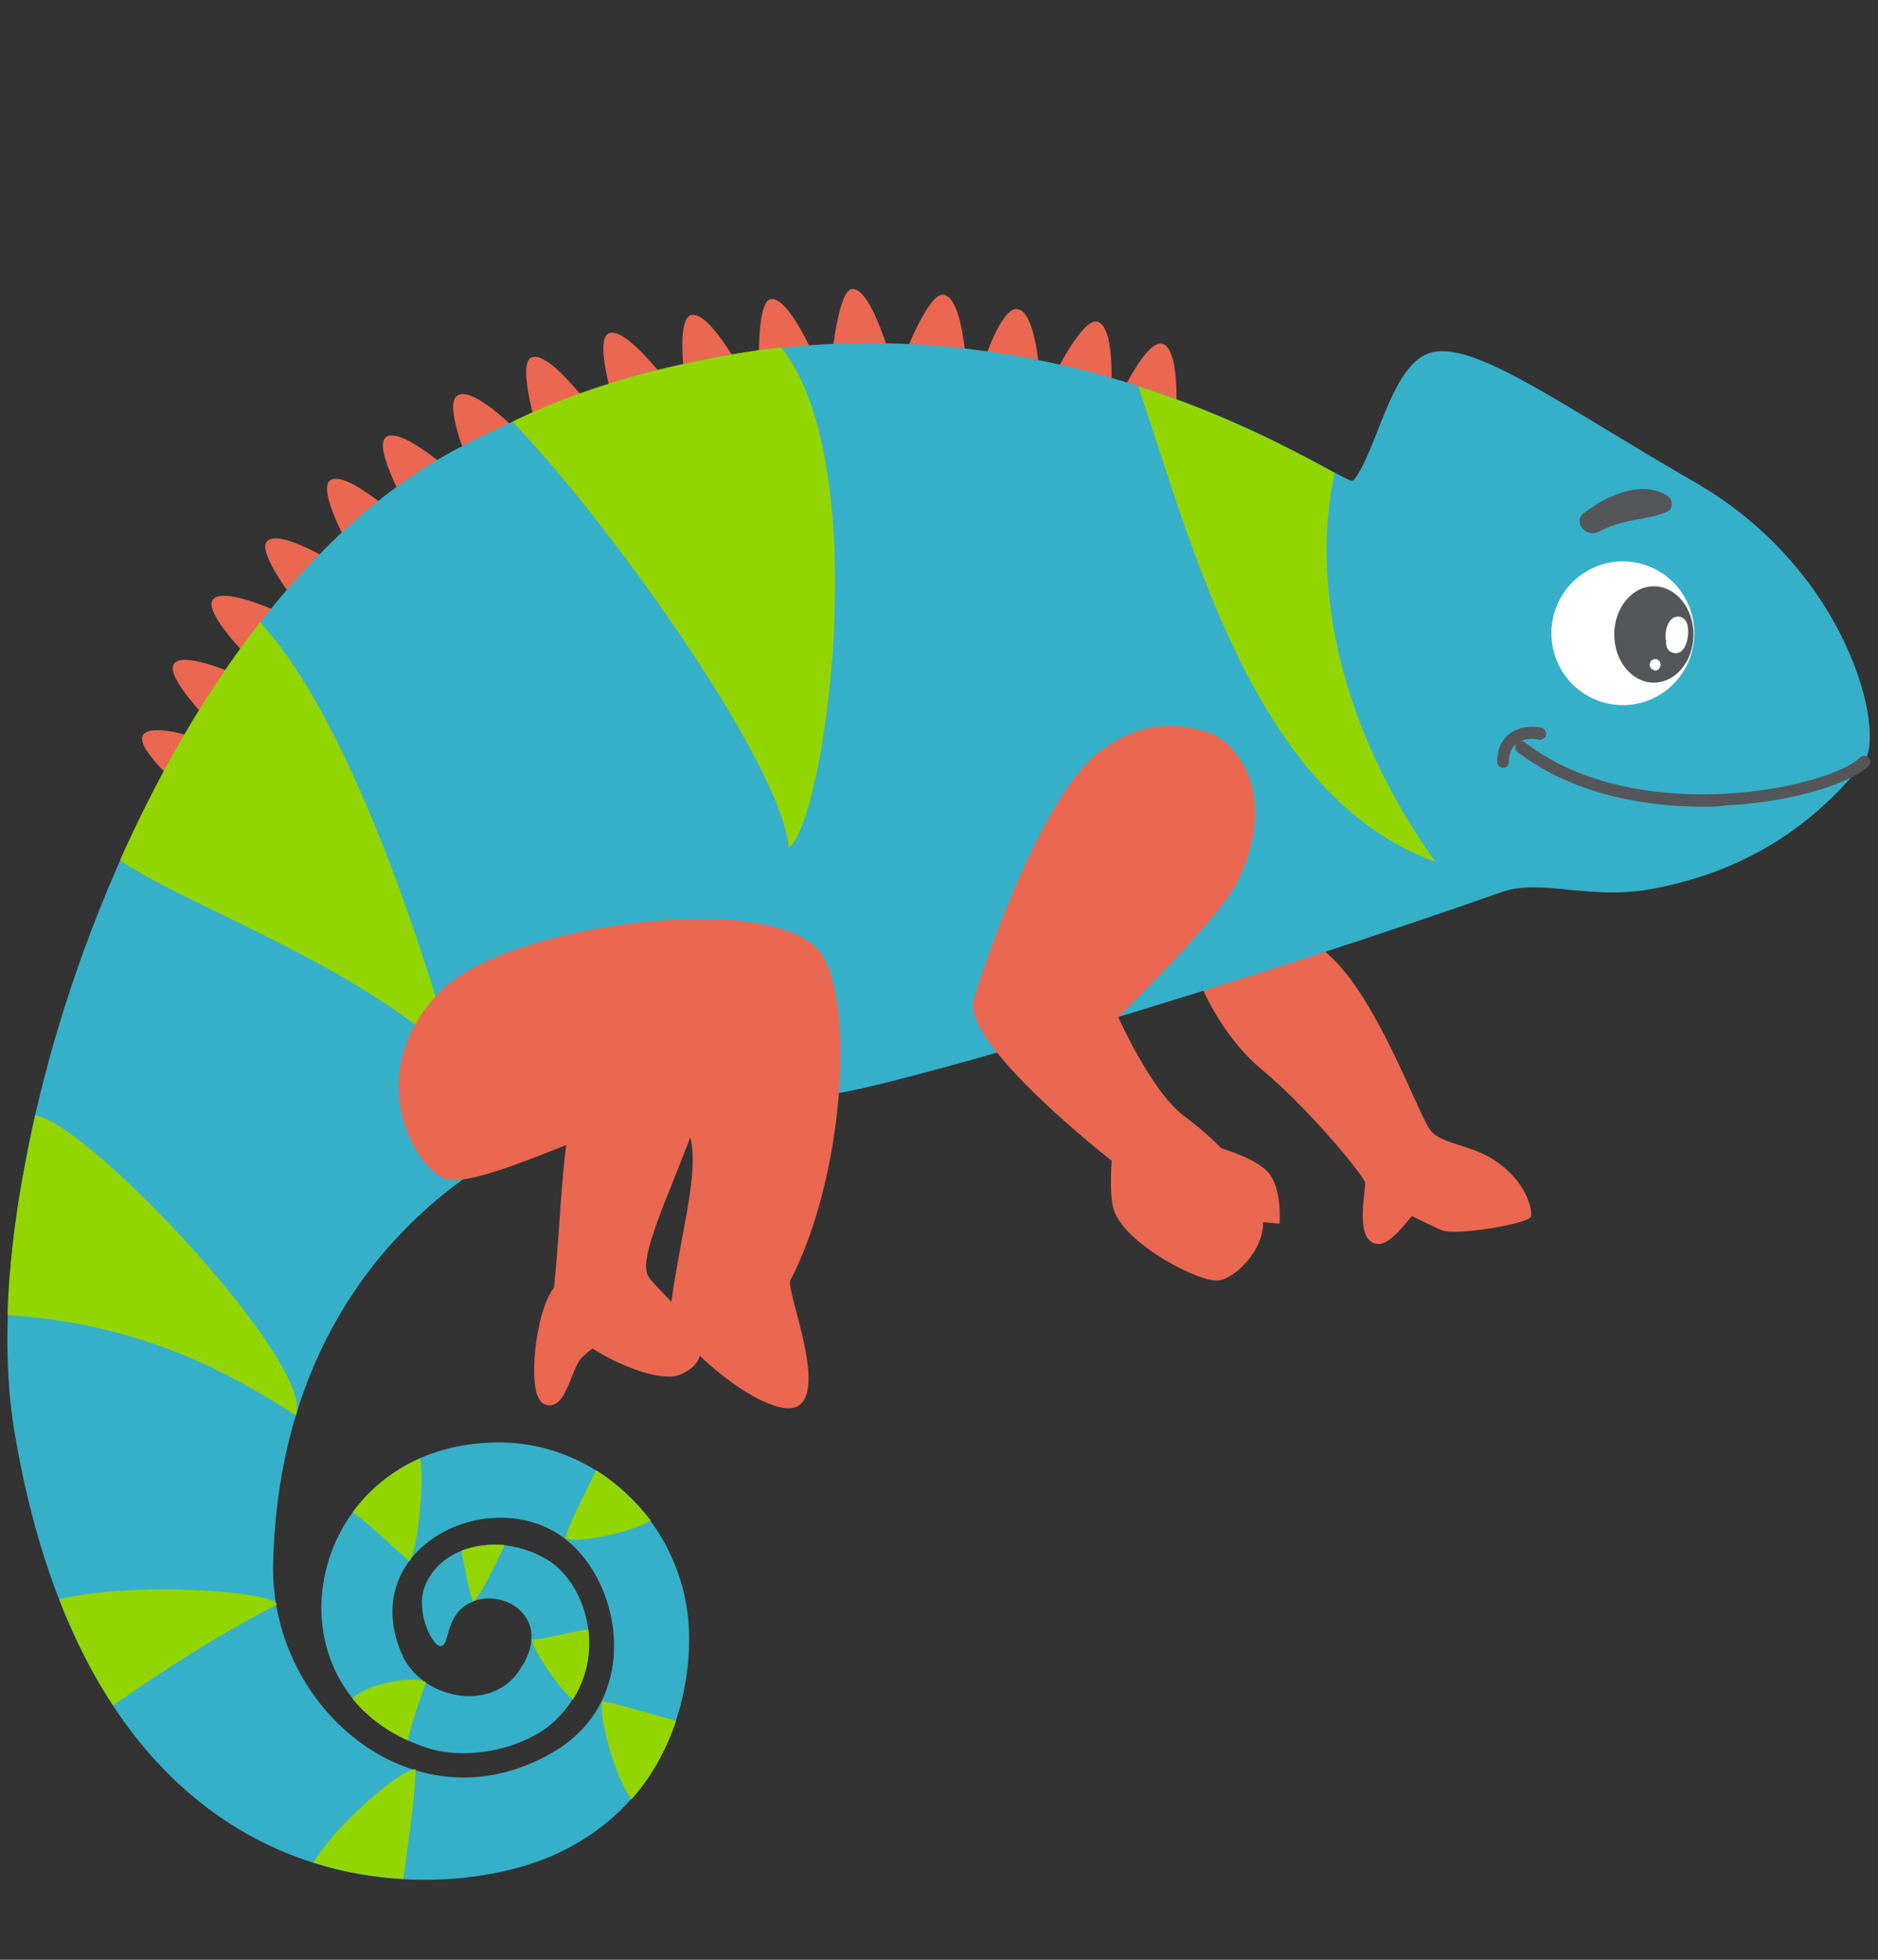 <?xml version="1.0" encoding="utf-8"?>
<!-- Generator: Adobe Illustrator 25.2.3, SVG Export Plug-In . SVG Version: 6.00 Build 0)  -->
<svg version="1.1" id="Layer_1" xmlns="http://www.w3.org/2000/svg" xmlns:xlink="http://www.w3.org/1999/xlink" x="0px" y="0px"
	 viewBox="0 0 460 480" style="enable-background:new 0 0 460 480;" xml:space="preserve">
<rect x="0" y="0" width="460" height="480" fill="#333333" stroke="none"/>
<style type="text/css">
	.st0{fill:#EA6852;}
	.st1{display:none;fill:#54565A;}
	.st2{display:none;fill:#EA6852;}
	.st3{fill:#36B0C9;}
	.st4{fill:#93D500;}
	.st5{display:none;fill:#36B0C9;}
	.st6{fill:#54565A;stroke:#54565A;stroke-width:0.958;stroke-miterlimit:10;}
	.st7{display:none;fill:#93D500;}
	.st8{display:none;fill:#FFFFFF;}
	.st9{display:none;fill:#231F20;}
	.st10{fill:#FFFFFF;}
	.st11{fill:#54565A;}
</style>
<g>
	<g>
		<path class="st0" d="M297.2,280.7c0,0,10.7,2.7,13.8,6.9c3.1,4.2,2.4,12.1,2.4,12.1l-11-1L297.2,280.7z"/>
		<path class="st0" d="M293.8,240.5c0,0,5.1,13.1,15.3,21.5c10.2,8.4,24.3,24.8,25.6,28.2c1.3,3.4,15.1,9.6,18.4,11.1
			c3.3,1.5,21.4-1.6,21.9-3.3c0.4-1.7-1.1-8.7-8.9-13.8c-6-3.9-13-4-15.6-7.2c-3.5-4.3-15.8-40.6-29.9-46.3
			C313.4,227.7,293.8,240.5,293.8,240.5z"/>
		<path class="st1" d="M500,333.2c-2.5,5.4-20.7-3-66.5-15.8c-6.5-1.8-12.9-3.4-19.3-4.9c1.8,2.9,5.3,7.6,11.1,13.4
			c10,9.9,32.4,13.8,29,15.8c-2.8,1.6-31.1,4.2-51.3-31.5c-63.4-12.1-124.3-5.4-202.5,20.5C157.1,345-27.7,434.9-70.8,455.9v-32.4
			c67.1-30.5,219.4-99,261.8-111.5c43.4-12.8,90.7-20.2,144.4-20.2C395.1,291.8,502.7,327.3,500,333.2z"/>
		<path class="st0" d="M334.4,288.8c0.3,2-2.3,12.7,1.4,15.3c4.3,3.1,9.4-6.6,12.9-9.2c3.8-2.9,7.9-1.8,7.4-2.5
			C353.7,289.7,333.8,285.2,334.4,288.8z"/>
		<path class="st0" d="M173.5,232.6c-11-16.1-84.2-13.6-101,2.9c-21.6,21.2-5.1,45.9,2.2,46.5c12.4,1.1,69.1-27.9,67.2-19.7
			c-4.8,20.7-4.2,34.1-6.2,53c-1.8,2.4-3.3,6.5-4.3,13c-0.3,2-1.9,14.2,2.1,15.7c4.8,1.7,6.1-7.3,8.4-10.7c0.6-0.9,1.8-1.9,3.2-3
			c7.5,4.7,17.4,8.3,21.7,6.3c13.4-6-5.4-19.6-8-24C153.6,304.2,187.8,253.5,173.5,232.6z"/>
		<path class="st2" d="M351.6,304.6c0,0,5.4-1.4,12-1c7.2,0.4,10.3,2.7,10.3,2.7s-3.2,6.3-7.9,6.3
			C360.3,312.6,351.6,304.6,351.6,304.6z"/>
		<g>
			<path class="st0" d="M274.8,96.2c0,0,6.1-13,9.9-12c4.9,1.4,3.2,20.3,3.2,20.3L274.8,96.2z"/>
			<path class="st0" d="M257.9,92.6c0,0,7.2-14.9,10.9-13.8c4.9,1.4,3.2,20.3,3.2,20.3L257.9,92.6z"/>
			<path class="st0" d="M240.9,88.8c0,0,4.4-13.7,8.3-13.1c5.1,0.7,5.7,19.7,5.7,19.7L240.9,88.8z"/>
			<path class="st0" d="M220.9,88.7c0,0,6.3-17.1,10.2-16.5c5.1,0.7,5.7,19.7,5.7,19.7L220.9,88.7z"/>
			<path class="st0" d="M186,94.2c0,0-1.1-20.1,2.7-20.9c5-1.2,13.1,19.4,13.1,19.4L186,94.2z"/>
			<path class="st0" d="M203.4,91.2c0,0,1.5-20,5.3-20.4c5.1-0.5,10.6,20.9,10.6,20.9L203.4,91.2z"/>
			<path class="st0" d="M167.9,94.1c0,0-2.4-15.7,1.3-16.9c4.9-1.5,14.3,17.2,14.3,17.2L167.9,94.1z"/>
			<path class="st0" d="M131.5,104.8c0,0-4.8-15.5-1.4-17.2c4.6-2.3,16.9,15.3,16.9,15.3L131.5,104.8z"/>
			<path class="st0" d="M150.4,98.9c0,0-4.8-15.5-1.4-17.2C153.6,79.4,166,97,166,97L150.4,98.9z"/>
			<path class="st0" d="M114.3,112.2c0,0-5.5-13.2-2.3-15.3c4.3-2.8,17.2,11.2,17.2,11.2L114.3,112.2z"/>
			<path class="st0" d="M85.8,134.5c0,0-8.1-14.4-5-16.8c4-3.2,19.9,11.8,19.9,11.8L85.8,134.5z"/>
			<path class="st0" d="M99.5,123.9c0,0-8.1-14.4-5-16.8c4-3.2,19.9,11.8,19.9,11.8L99.5,123.9z"/>
			<path class="st0" d="M73.1,148.3c0,0-10.3-12.9-7.7-15.7C68.9,128.8,87,141,87,141L73.1,148.3z"/>
			<path class="st0" d="M52,177.4c0,0-11.7-11.6-9.4-14.8c3-4.1,22.4,5.9,22.4,5.9L52,177.4z"/>
			<path class="st0" d="M61.5,161.7c0,0-11.7-11.6-9.4-14.8c3-4.1,22.4,5.9,22.4,5.9L61.5,161.7z"/>
			<path class="st0" d="M45.6,194c0,0-12.6-10.6-10.6-13.9c2.7-4.4,22.8,4.1,22.8,4.1L45.6,194z"/>
		</g>
		<path class="st3" d="M415.3,118.2c-32.1-18.5-53-34-64.1-32c-10.4,1.9-13.7,24.1-19.7,31.5c-2.1,2.6-98.5-71.3-219.3-7.9
			C37.5,149.1-7.7,283.2,3.5,350.4c19.9,119.3,102.6,116.9,131.8,104.1c26.2-11.5,33.5-35.9,33.5-53.1c0-26.5-21.1-47.7-45.8-48.1
			c-48.6-0.7-60.8,61-18.4,74.8c10.1,3.3,25.1,0.2,32.4-7.7c12.8-13.7,6.7-32.2-2.5-38.1c-11.3-7.2-26.8-4.3-30.6,6.7
			c-2.1,6.1,2.3,15.1,4.4,14.1c1.8-0.8,0.9-7,6.2-10.2c8.1-4.8,22.2,3.3,12.3,16.8c-7.1,9.7-23.5,6.3-28.3-4.4
			c-10.8-24.5,17.6-40.5,36.5-30.6c16.6,8.7,23.8,40.4,0.9,54.2c-33.5,20.1-69.8-9.9-69-45.9c1.7-74.5,54.9-103.1,75.1-108.5
			c20.2-5.4,42.9-2,69-7.9c26.1-5.9,98.6-27.6,156.8-48.1c9.6-3.4,21.3,2,36.4-0.7c21.7-3.9,39.1-14.4,52.3-31.1
			C462,180,453.2,140.1,415.3,118.2z"/>
		<g>
			<path class="st4" d="M86.4,370.4c5.1,3.7,9.3,8.1,13.9,12c1.9-2.6,3.7-18.7,2.6-25.2C96,360.2,90.4,364.9,86.4,370.4z"/>
			<path class="st4" d="M86.3,416c3.4,4.2,7.9,7.7,13.6,10.3c1-4.9,2.9-9.6,4.4-14.3C101.9,410.4,90.2,412.1,86.3,416z"/>
			<path class="st4" d="M130.3,401.6c-0.1,1.7,6.1,11.5,10,14.7c3.6-5.6,4.5-11.7,3.8-17.2C139.4,399.7,134.9,401.2,130.3,401.6z"/>
			<path class="st4" d="M113,379.8c0.9,4.2,1.5,8.5,2.8,12.5c1.5-0.6,5.9-9.7,7.8-13.9C119.9,378.1,116.2,378.6,113,379.8z"/>
			<path class="st4" d="M146,360.1c-2.5,5.5-5.6,10.8-7.6,16.6c1.8,1.4,15.7-1,21-4.3C155.7,367.6,151.1,363.3,146,360.1z"/>
			<path class="st4" d="M165.6,421.5c-6-1.7-12-3.5-18-4.9c-1.3,2.6,2.9,18.7,7.1,24.1C159.9,434.8,163.4,428.1,165.6,421.5z"/>
			<path class="st4" d="M76.8,456.2c7.5,2.4,14.9,3.6,22,4c1.1-8.9,2.7-17.8,3-26.8C98.9,432.6,81.9,447.2,76.8,456.2z"/>
			<path class="st4" d="M27.7,417.7c12.8-9,26.1-17.4,40.1-24.7c-0.6-3.3-35.2-5.7-53.3-1.3C18.4,401.7,22.8,410.3,27.7,417.7z"/>
			<path class="st4" d="M110.9,258.6c0,0-20.5-77.3-47.2-106.2c-13.4,17.2-24.9,37.2-34.3,58.3C45.3,221.7,85.8,235.4,110.9,258.6z"
				/>
			<path class="st4" d="M8.6,273.2c-1.5,7.1-3.2,15.2-4.4,23.3c-1.8,12-2.4,23.1-2.3,25.6c31.5,2,53.2,13.3,70.6,24.6
				C77.2,334.2,21.6,274.9,8.6,273.2z"/>
			<path class="st4" d="M191.4,85.1c-5.8,0.5-16.6,2.3-28.3,5c-13.7,3.2-28.3,8.5-37.6,13.2c21.8,22.3,65.8,83,67.7,104.3
				C201.9,201.8,214.5,114.6,191.4,85.1z"/>
			<path class="st4" d="M326.9,115.8c-7.7-4.1-24.5-13.6-48.1-21.2c13,38.2,28.4,100.6,72.8,116.5
				C314.5,158.9,327,116.6,326.9,115.8z"/>
		</g>
		<path class="st5" d="M431.9,195.1c-20.3,4.2-49.6-1.9-60.2-12c-5-4.8-233.4,12.6-223.6,90.1c18.7-3.5,39.5-1.2,63.1-6.5
			c26.1-5.9,98.6-27.6,156.8-48.1c9.6-3.4,21.3,2,36.4-0.7c21.4-3.9,38.7-14.1,51.8-30.4C452.4,188.6,454.7,190.5,431.9,195.1z"/>
		<path class="st0" d="M296.5,179.6c5.1,1.7,17.7,14,6.4,36.7c-4.3,8.7-29,32.8-29,32.8s8.1,18.3,16.2,24.3
			c14.3,10.6,18.7,20.6,19.2,24.2c1.2,8.2-6.9,15.6-10.8,16c-4.9,0.6-22.7-8.9-25.6-17c-1.3-3.6-0.6-12.3-0.6-12.3
			s-37.1-28.9-33.8-39.6c3.3-10.7,17.3-51.3,31.5-61.1C277.7,178.2,285.6,175.9,296.5,179.6z"/>
		<path class="st0" d="M108.2,242.5c16.5-16.4,82.2-24.9,93-8.8c8.1,12,5.7,54.1-7.6,79.9c-1.2,2.3,9.3,27.2,1.6,30.9
			c-7.4,3.6-31.9-16.8-31-23.7c2.6-21.1,9.2-38.9,2.7-46.8c-5.3-6.5-44.6,16.2-56.8,15C103,288.4,87,263.7,108.2,242.5z"/>
		<path class="st6" d="M417.2,197.1c-12.3,0-30.7-2.2-45.2-13.3c-0.4-0.3-0.5-1-0.2-1.4c0.3-0.4,1-0.5,1.4-0.2
			c16.2,12.5,37.8,13.3,49.2,12.7c16-0.8,29.9-5.3,33.5-9c0.4-0.4,1-0.4,1.4,0c0.4,0.4,0.4,1,0,1.4c-4,4-18.1,8.7-34.8,9.5
			C421,197.1,419.2,197.1,417.2,197.1z"/>
		<path class="st6" d="M368.2,187.6c-0.5,0-1-0.4-1-1c0-3.5,1.5-5.4,2.7-6.4c1.9-1.5,4.7-2.1,7.5-1.5c0.5,0.1,0.9,0.6,0.8,1.2
			c-0.1,0.5-0.6,0.9-1.2,0.8c-2.2-0.5-4.4-0.1-5.9,1.1c-1.3,1.1-2,2.7-2,4.9C369.1,187.2,368.7,187.6,368.2,187.6z"/>
		<circle class="st7" cx="398.8" cy="155.2" r="20.7"/>
		<circle class="st8" cx="398.8" cy="155.2" r="16.4"/>
		<circle class="st9" cx="403.6" cy="153.5" r="10.3"/>
		<circle class="st8" cx="407.4" cy="150.1" r="4.1"/>
	</g>
	<g>
		<ellipse class="st10" cx="397.5" cy="155.1" rx="17.5" ry="17.6"/>
		<ellipse class="st11" cx="405.1" cy="155.4" rx="9.7" ry="11.8"/>
		<path class="st10" d="M409.8,159.9c2.8,0.7,3.7-3.1,3.7-5c0-1.1-0.1-2.4-0.9-3.2c-0.9-0.9-2.2-0.9-3.1-0.1
			c-1.3,1.1-1.8,3.5-1.4,5.5C408,158.3,408.4,159.5,409.8,159.9z"/>
		<path class="st10" d="M405.7,164.2l0.3-0.1c0.2-0.1,0.3-0.3,0.5-0.5c0.1-0.2,0.2-0.4,0.2-0.5c0.1-0.3,0-0.7-0.1-1
			c-0.2-0.3-0.5-0.5-0.8-0.6c-0.3-0.1-0.7-0.1-1,0.1c-0.1,0.1-0.2,0.1-0.3,0.2c0,0-0.1,0.1-0.1,0.1c0,0,0,0,0,0
			c-0.1,0.1-0.1,0.2-0.2,0.3c0,0,0,0.1,0,0.1c0,0.1-0.1,0.2-0.1,0.3c-0.1,0.6,0.2,1.2,0.8,1.4C405.1,164.2,405.4,164.3,405.7,164.2z
			"/>
	</g>
	<path class="st11" d="M391.4,130.3c2.7-1.4,5.6-2.3,8.6-2.9c2.9-0.5,5.7-0.9,8.4-2.1c1.6-0.7,1.3-3.1,0-3.9
		c-6.5-4-15.3,0.2-20.6,4.4C385.2,127.9,388.6,131.7,391.4,130.3z"/>
</g>
</svg>
